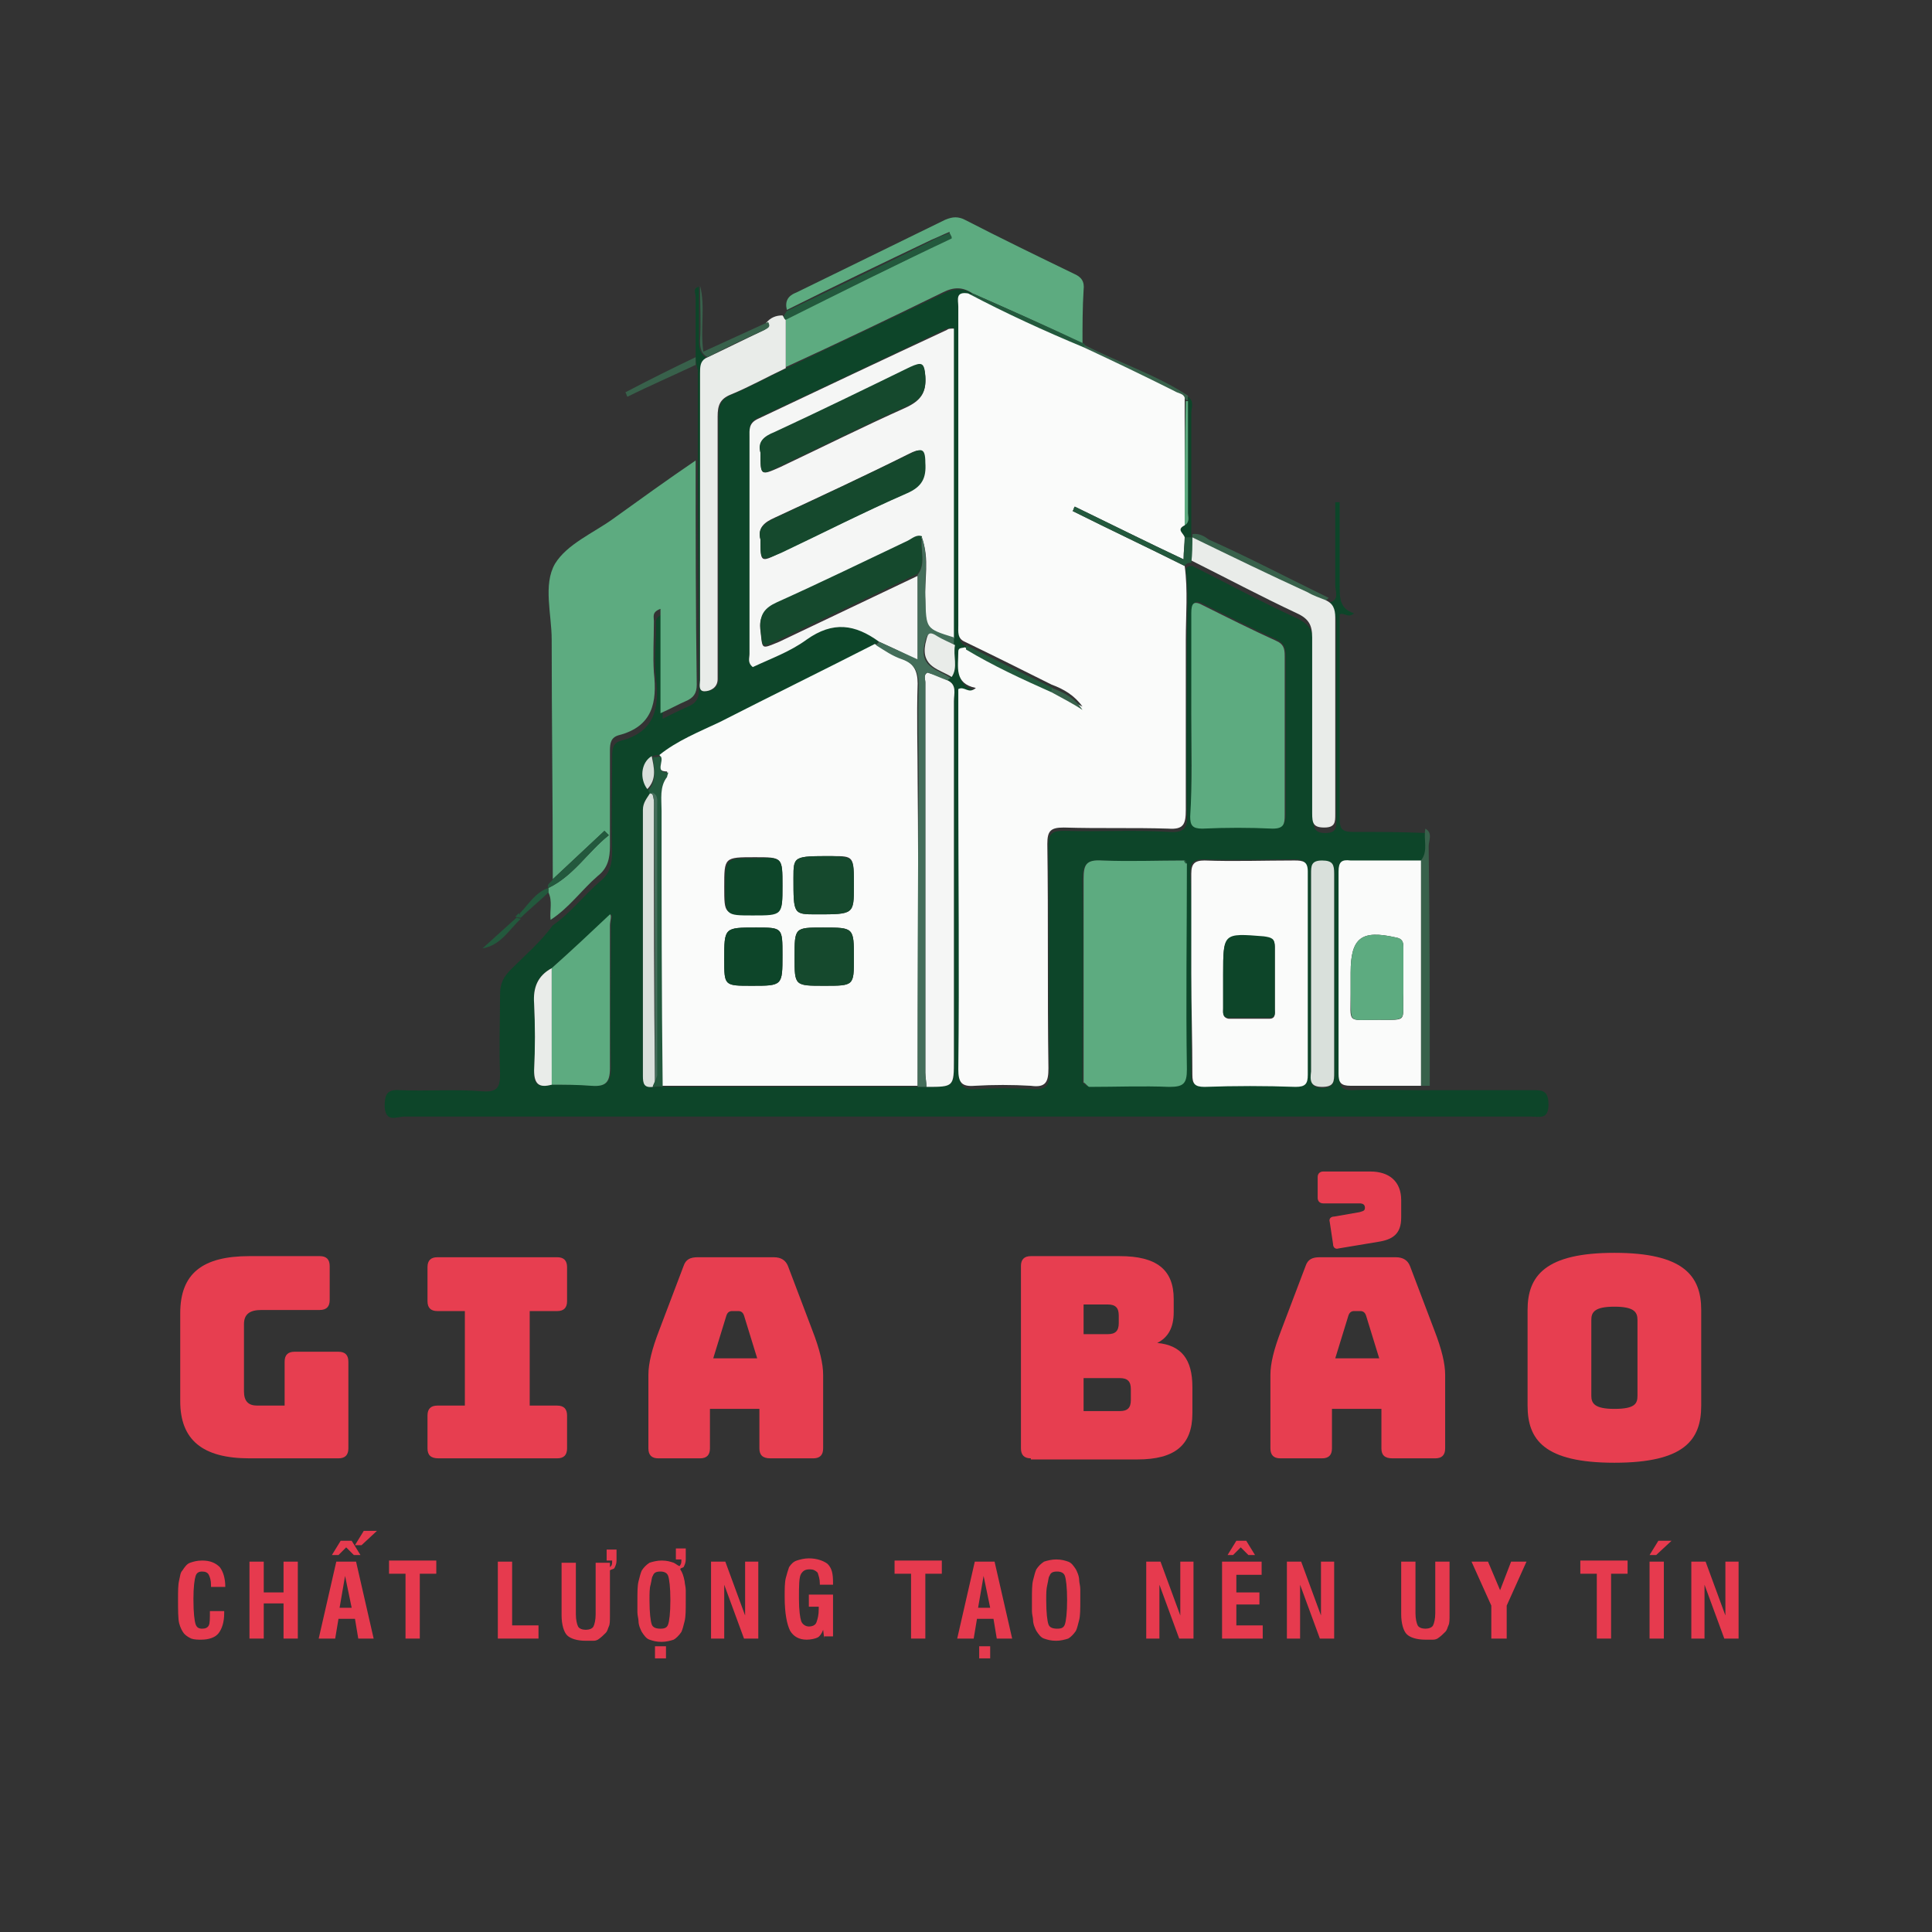 <?xml version="1.0" encoding="utf-8"?>
<!-- Generator: Adobe Illustrator 25.4.1, SVG Export Plug-In . SVG Version: 6.00 Build 0)  -->
<svg version="1.1" id="Layer_1" xmlns="http://www.w3.org/2000/svg" xmlns:xlink="http://www.w3.org/1999/xlink" x="0px" y="0px"
	 viewBox="0 0 175.8 175.8" style="enable-background:new 0 0 175.8 175.8;" xml:space="preserve">
<rect x="0" y="0" width="175.8" height="175.8" fill="#333333" stroke="none"/>
<style type="text/css">
	.st0{fill:#0D4529;}
	.st1{fill:#5DAB80;}
	.st2{fill:#E9ECE9;}
	.st3{fill:#38614B;}
	.st4{fill:#23593D;}
	.st5{fill:#FAFBFA;}
	.st6{fill:#F5F6F5;}
	.st7{fill:#D9E0DB;}
	.st8{fill:#446E5A;}
	.st9{fill:#15492D;}
	.st10{fill:#E73E50;}
	.st11{fill:#E63A4E;}
</style>
<g>
	<g>
		<path class="st0" d="M63.3,32.5c0-1.8,0-3.7,0-5.5c0-0.3-0.3-0.8,0.3-0.9c0,1.7,0,3.3,0,5c0,0.6,0.1,1.1,0.7,1.5
			c-0.6,0.3-0.5,0.9-0.5,1.4c0,9.3,0,18.6,0,27.9c0,0.4-0.3,1.1,0.4,1c0.5,0,1.2-0.3,1.2-1.1c0-0.4,0-0.8,0-1.1c0-7.6,0-15.2,0-22.8
			c0-1,0.2-1.6,1.2-2c1.7-0.7,3.3-1.6,5-2.4c4.8-2.3,9.5-4.5,14.3-6.8c1-0.5,1.8-0.5,2.7,0.1c-0.1,0.1-0.2,0.2-0.4,0.3
			c-1.2-0.2-0.9,0.6-0.9,1.2c0,9.7,0,19.3,0,29c0,0.6-0.1,1.2,0.6,1.5c0,0.1,0,0.2,0,0.4c-0.3,0-0.6-0.1-0.6,0.4
			c0,1.3-0.4,2.8,1.6,3.3c-0.6,0.5-1-0.3-1.6,0.1c0,2.7,0,5.5,0,8.3c0,8.8,0,17.5,0,26.3c0,1.2,0.3,1.6,1.5,1.5
			c1.7-0.1,3.4-0.1,5.1,0c1.4,0.1,1.6-0.4,1.6-1.6c-0.1-6.8,0-13.6-0.1-20.4c0-1.3,0.3-1.5,1.5-1.5c3.2,0.1,6.3-0.1,9.5,0.1
			c1.4,0.1,1.7-0.4,1.6-1.7c-0.1-5.2,0-10.3,0-15.5c0-2.2,0.2-4.5-0.1-6.7c0.1-0.3,0.4-0.3,0.6-0.3c3.2,1.6,6.3,3.3,9.6,4.8
			c1,0.5,1.4,1.1,1.4,2.2c-0.1,5.3,0,10.7,0,16c0,0.8,0.1,1.3,1.1,1.3c1,0,1-0.5,1-1.2c0-6,0-12,0-17.9c0-0.7-0.2-1.3-0.9-1.6
			c0.1-0.1,0.2-0.2,0.3-0.3c0.9-0.2,0.5-1,0.5-1.5c0-2.5,0-5,0-7.6c0.1,0,0.3,0,0.4,0c0,2.5,0,5.1,0,7.6c0,1.1,0,2.1,1.3,2.5
			c-0.5,0.5-0.9-0.1-1.3,0.1c0,6.2,0,12.4,0,18.6c0,0.9,0.2,1.2,1.2,1.2c2.2,0,4.4,0,6.7,0.1c-0.1,1,0.4,2-0.4,2.9
			c-2.1,0-4.2,0-6.4,0c-0.8,0-1.1,0.1-1.1,1c0,6.1,0,12.3,0,18.4c0,0.8,0.2,1.1,1.1,1.1c2.1-0.1,4.2,0,6.4,0c0.3,0,0.5,0,0.8,0
			c3,0,6.1,0,9.1,0c0.9,0,1.6-0.1,1.6,1.3c0,1.4-0.8,1.1-1.6,1.1c-5.9,0-11.9,0-17.8,0c-28.2,0-56.5,0-84.7,0
			c-0.7,0-1.7,0.6-1.8-0.9c0-1.1,0.2-1.6,1.4-1.5c2.5,0.1,5-0.1,7.5,0.1c1.4,0.1,1.6-0.4,1.6-1.6c-0.1-2.4,0-4.8,0-7.2
			c0-1,0.3-1.6,1-2.3c1.3-1.3,2.7-2.5,3.8-4c1.6-1.1,2.8-2.7,4.3-4c0.9-0.7,1.1-1.6,1.1-2.7c-0.1-2.9,0-5.8,0-8.7
			c0-0.7,0.1-1.2,0.8-1.4c3.1-0.8,3.5-3,3.2-5.7c-0.2-1.6,0-3.2,0-4.7c0-0.3-0.2-0.8,0.6-1.1c0,3.2,0,6.2,0,9.5
			c1-0.5,1.6-0.8,2.3-1.1c0.7-0.3,1-0.7,1-1.5c0-6.8-0.1-13.6-0.1-20.4c0-2.9,0-5.8,0-8.7C63.3,33,63.3,32.7,63.3,32.5z M59,71.9
			c0,0.1,0.1,0.2,0.2,0.2c-0.3,0.5-0.7,0.9-0.7,1.6c0,8.1,0,16.1,0,24.2c0,0.6,0.1,1.1,0.9,1c0.3,0,0.5,0,0.8,0c7.8,0,15.6,0,23.3,0
			c0.3,0,0.5,0,0.8,0c2.5,0,2.5,0,2.5-2.5c0-10.9,0-21.8,0-32.6c0-0.7,0.3-1.5-0.6-1.9c0.1-0.1,0.2-0.2,0.3-0.3
			c0.6-0.9,0.1-1.9,0.2-2.8c0-0.3,0-0.5,0-0.8c0-9.4,0-18.8,0-28.2c-0.3,0.1-0.5,0.1-0.6,0.1C80.5,32.6,74.8,35.3,69,38
			c-0.9,0.4-0.8,1-0.8,1.7c0,6.6,0,13.2,0,19.7c0,0.4-0.2,0.9,0.3,1.2c1.6-0.8,3.4-1.4,4.9-2.5c2.3-1.7,4.4-1.4,6.6,0.2
			c-0.1,0.1-0.2,0.2-0.3,0.3c-4.7,2.4-9.4,4.7-14.1,7.1c-1.9,0.9-3.8,1.7-5.5,3c-0.2,0-0.5,0-0.7,0.1C58.3,69.4,58.2,70.9,59,71.9z
			 M50.2,88.1c-1.3,0.7-1.7,1.7-1.6,3.2c0.1,2,0.1,4.1,0,6.1c-0.1,1.3,0.4,1.6,1.6,1.3c1.2,0,2.5,0,3.7,0.1c1.2,0.1,1.7-0.3,1.7-1.6
			c-0.1-4.3,0-8.7,0-13c0-0.4,0.2-0.9,0-1C53.7,84.9,52,86.5,50.2,88.1z M107.9,78.6c0.1-0.2,0-0.3-0.2-0.3c-2.5,0-5,0.1-7.5,0
			c-1.4-0.1-1.7,0.5-1.7,1.7c0.1,6.2,0,12.4,0,18.5c0.1,0.1,0.2,0.2,0.4,0.3c2.4,0,4.9-0.1,7.3,0c1.3,0,1.6-0.3,1.6-1.6
			C107.8,91,107.9,84.8,107.9,78.6z M108.4,88.6c0,3,0,6.1,0,9.1c0,0.8,0.2,1.1,1.1,1.1c2.8-0.1,5.5-0.1,8.3,0
			c0.9,0,1.1-0.3,1.1-1.1c0-6.2,0-12.3,0-18.5c0-0.9-0.4-1-1.2-1c-2.7,0-5.4,0.1-8.2,0c-0.9,0-1.2,0.3-1.2,1.2
			C108.5,82.5,108.4,85.5,108.4,88.6z M108.4,65.1c0,3,0,6.1,0,9.1c0,0.8,0.2,1.2,1.1,1.1c2.1-0.1,4.2-0.1,6.4,0
			c0.9,0,1.1-0.4,1.1-1.2c0-4.8,0-9.7,0-14.5c0-0.7-0.2-1.1-0.8-1.4c-2.2-1-4.4-2.1-6.6-3.2c-0.9-0.5-1.1-0.2-1.1,0.7
			C108.5,58.9,108.4,62,108.4,65.1z M119.3,88.6c0,3,0,6,0,9c0,0.7-0.1,1.4,1,1.4c1.1,0,1.1-0.6,1.1-1.3c0-6,0-12.1,0-18.1
			c0-0.9-0.1-1.3-1.1-1.2c-1,0-1,0.5-1,1.2C119.3,82.5,119.3,85.5,119.3,88.6z"/>
		<path class="st1" d="M63.3,41.9c0,6.8,0,13.6,0.1,20.4c0,0.8-0.3,1.2-1,1.5c-0.7,0.3-1.4,0.7-2.3,1.1c0-3.3,0-6.3,0-9.5
			c-0.8,0.3-0.6,0.7-0.6,1.1c0,1.6-0.1,3.2,0,4.7c0.3,2.7-0.1,4.9-3.2,5.7c-0.7,0.2-0.8,0.7-0.8,1.4c0,2.9,0,5.8,0,8.7
			c0,1.1-0.2,2-1.1,2.7c-1.5,1.3-2.6,2.9-4.3,4c-0.1-0.8,0.2-1.7-0.2-2.5c0-0.1,0-0.3,0-0.4c0,0,0,0,0,0c2.3-1.1,3.6-3.3,5.5-4.8
			c-0.1-0.1-0.3-0.3-0.4-0.4c-1.6,1.5-3.1,2.9-4.7,4.4c0-7.3-0.1-14.6-0.1-21.8c0-2.3-0.8-5,0.3-6.9c1.1-1.8,3.5-2.8,5.3-4.1
			C58.3,45.4,60.8,43.6,63.3,41.9z"/>
		<path class="st1" d="M88.5,26.7c-0.9-0.6-1.7-0.6-2.7-0.1c-4.7,2.3-9.5,4.6-14.3,6.8c0-1.5,0-2.9,0-4.4c5-2.5,10.1-4.9,15.1-7.4
			c-0.1-0.2-0.2-0.3-0.2-0.5c-0.5,0.2-1.1,0.5-1.6,0.7c-4.4,2.1-8.8,4.2-13.2,6.4c-0.2-0.8,0.1-1.3,0.9-1.6C77,24.4,81.5,22.2,86,20
			c0.7-0.3,1.2-0.3,1.8,0c3.3,1.7,6.6,3.3,9.9,4.9c0.7,0.3,1,0.7,0.9,1.5c-0.1,1.6-0.1,3.3-0.1,4.9C95.3,29.7,91.9,28.2,88.5,26.7z"
			/>
		<path class="st2" d="M71.5,29.1c0,1.5,0,2.9,0,4.4c-1.7,0.8-3.3,1.7-5,2.4c-1,0.4-1.2,1-1.2,2c0,7.6,0,15.2,0,22.8
			c0,0.4,0,0.8,0,1.1c0,0.8-0.7,1.1-1.2,1.1c-0.6,0-0.4-0.7-0.4-1c0-9.3,0-18.6,0-27.9c0-0.6,0-1.1,0.5-1.4c1.7-0.8,3.5-1.7,5.2-2.5
			c0.4-0.2,0.5-0.3,0.3-0.7c0.4-0.5,0.9-0.7,1.5-0.7C71.3,28.8,71.3,28.9,71.5,29.1z"/>
		<path class="st3" d="M129.3,78.3c0.7-0.9,0.2-1.9,0.4-2.9c0.7,0.4,0.3,1.1,0.3,1.6c0.1,7.3,0.1,14.6,0.1,21.8c-0.3,0-0.5,0-0.8,0
			C129.3,92,129.3,85.1,129.3,78.3z"/>
		<path class="st4" d="M71.5,29.1c-0.2-0.1-0.2-0.3-0.1-0.5c0.1-0.1,0.1-0.2,0.2-0.3c4.4-2.1,8.8-4.2,13.2-6.4
			c0.5-0.3,1.1-0.5,1.6-0.7c0.1,0.2,0.2,0.3,0.2,0.5C81.5,24.1,76.5,26.6,71.5,29.1z"/>
		<path class="st3" d="M120.9,54.4c-0.1,0.1-0.2,0.2-0.3,0.3c-0.5-0.2-1.1-0.5-1.6-0.7c-3.5-1.7-7-3.4-10.5-5c0-0.1,0-0.3,0-0.4
			c0.6-0.1,1.1,0.2,1.5,0.5C113.6,50.7,117.2,52.6,120.9,54.4z"/>
		<path class="st4" d="M88.5,26.7c3.4,1.5,6.8,3,10.2,4.6c0,0.1,0,0.1,0,0.2c0,0.2,0,0.3-0.1,0.5c-3.6-1.5-7.1-3.1-10.5-4.9
			C88.2,26.9,88.3,26.8,88.5,26.7z"/>
		<path class="st3" d="M98.6,31.9c0-0.2,0-0.3,0.1-0.5c3.1,1.6,6.5,2.7,9.4,4.6c0,0.1,0,0.3,0,0.4c-0.1,0-0.2,0-0.2,0
			c-0.2-0.4-0.6-0.4-0.9-0.6C104.2,34.5,101.4,33.2,98.6,31.9z"/>
		<path class="st3" d="M69.9,29.3c0.2,0.4,0.1,0.5-0.3,0.7c-1.8,0.8-3.5,1.6-5.2,2.5c-0.6-0.3-0.7-0.8-0.7-1.5c0.1-1.6,0-3.3,0-5
			c0.5,1.9,0,3.9,0.3,6C66,31.1,67.9,30.2,69.9,29.3z"/>
		<path class="st3" d="M63.3,32.5c0,0.2,0,0.5,0,0.7c-2.1,1-4.2,1.9-6.2,2.9c-0.1-0.1-0.1-0.3-0.2-0.4C59,34.6,61.2,33.5,63.3,32.5z
			"/>
		<path class="st4" d="M50.3,80c1.6-1.5,3.1-2.9,4.7-4.4c0.1,0.1,0.3,0.3,0.4,0.4c-1.9,1.5-3.2,3.7-5.5,4.8
			C49.7,80.4,50.2,80.3,50.3,80z"/>
		<path class="st0" d="M108.1,36.5c0-0.1,0-0.3,0-0.4c0.6,0.4,0.3,1,0.3,1.5c0,3.6,0,7.3,0,10.9c0,0.1,0,0.3,0,0.4l0,0
			c-0.2,0-0.4,0-0.6,0c-0.1-0.3-0.8-0.7,0-1.1c0.5-0.3,0.3-0.8,0.3-1.1C108.1,43.2,108.1,39.9,108.1,36.5z"/>
		<path class="st4" d="M47.4,83.6c-1.1,1-1.8,2.4-3.5,2.7c1-0.9,2.1-1.9,3.1-2.8C47.1,83.5,47.2,83.6,47.4,83.6z"/>
		<path class="st4" d="M49.9,80.8c0,0.1,0,0.3,0,0.4c-0.8,0.8-1.7,1.5-2.5,2.3c0-0.1-0.1-0.2-0.1-0.4C48.1,82.3,48.7,81.2,49.9,80.8
			z"/>
		<path class="st4" d="M47.4,83.5C47.4,83.5,47.4,83.6,47.4,83.5c-0.2,0-0.3,0-0.5-0.1c0.1-0.1,0.2-0.2,0.3-0.3
			C47.4,83.3,47.4,83.4,47.4,83.5z"/>
		<path class="st5" d="M107.8,47.8c-0.8,0.4-0.1,0.7,0,1.1c0,0.6-0.1,1.2-0.1,2c-3.4-1.6-6.6-3.2-9.9-4.8c-0.1,0.1-0.1,0.3-0.2,0.4
			c3.4,1.7,6.8,3.3,10.2,5c0.3,2.2,0.1,4.5,0.1,6.7c0,5.2,0,10.3,0,15.5c0,1.3-0.2,1.8-1.6,1.7c-3.1-0.1-6.3,0-9.5-0.1
			c-1.2,0-1.5,0.3-1.5,1.5c0.1,6.8,0,13.6,0.1,20.4c0,1.2-0.2,1.8-1.6,1.6c-1.7-0.1-3.4-0.1-5.1,0c-1.2,0.1-1.5-0.3-1.5-1.5
			c0.1-8.8,0-17.5,0-26.3c0-2.8,0-5.5,0-8.3c0.6-0.3,0.9,0.5,1.6-0.1c-2-0.4-1.6-1.9-1.6-3.3c0-0.4,0.3-0.3,0.6-0.4
			c2.5,1.5,5.2,2.7,7.8,3.9c1,0.5,1.9,1,2.9,1.5c-0.7-1-1.7-1.6-2.8-2c-2.6-1.3-5.2-2.6-7.9-3.9c-0.7-0.3-0.6-0.9-0.6-1.5
			c0-9.7,0-19.3,0-29c0-0.6-0.3-1.4,0.9-1.2c3.4,1.8,6.9,3.4,10.5,4.9c2.8,1.3,5.5,2.6,8.3,4c0.3,0.2,0.8,0.2,0.9,0.6
			C107.8,40.2,107.8,44,107.8,47.8z"/>
		<path class="st5" d="M83.5,98.8c-7.8,0-15.6,0-23.3,0c0-8.4-0.1-16.7-0.1-25.1c0-1.1-0.2-2.1,0.5-3.1c0.1-0.1,0.1-0.3,0.1-0.4
			c-1.3,0-0.3-1.1-0.7-1.5c1.6-1.3,3.6-2.1,5.5-3c4.7-2.4,9.4-4.7,14.1-7.1c0.8,0.4,1.6,1,2.4,1.3c1.1,0.4,1.5,1.1,1.5,2.3
			c-0.1,3,0,6,0,9C83.6,80.4,83.5,89.6,83.5,98.8z M77.7,80.6c0-2.7,0-2.7-2-2.7c-3.5,0-3.5,0-3.5,2c0,3.3,0,3.3,2.1,3.3
			C77.7,83.2,77.7,83.2,77.7,80.6z M75,89.7c2.7,0,2.7,0,2.7-2.5c0-2.8,0-2.8-2.8-2.8c-2.6,0-2.6,0-2.6,2.7
			C72.3,89.7,72.3,89.7,75,89.7z M71.2,80.6c0-2.6,0-2.6-2.5-2.6c-2.8,0-2.8,0-2.8,2.7c0,2.5,0,2.5,2.5,2.5
			C71.2,83.2,71.2,83.2,71.2,80.6z M71.2,86.9c0-2.5,0-2.5-2.4-2.5c-2.9,0-2.9,0-2.9,2.9c0,2.4,0,2.4,2.5,2.4
			C71.2,89.7,71.2,89.7,71.2,86.9z"/>
		<path class="st6" d="M80,58.4c-2.2-1.6-4.2-1.9-6.6-0.2c-1.5,1.1-3.2,1.7-4.9,2.5c-0.5-0.4-0.3-0.8-0.3-1.2c0-6.6,0-13.2,0-19.7
			c0-0.7-0.1-1.3,0.8-1.7c5.7-2.7,11.4-5.4,17.2-8.1c0.1-0.1,0.3-0.1,0.6-0.1c0,9.4,0,18.8,0,28.2c-2.6-0.9-2.6-0.9-2.6-3.5
			c-0.1-1.9,0.4-3.7-0.3-5.6c-0.5-0.2-0.9,0.2-1.3,0.4c-4,1.9-7.9,3.8-11.9,5.6c-1.1,0.5-1.7,1.1-1.5,2.4c0.2,1.7,0,1.7,1.7,1
			c4.2-2,8.4-4,12.6-6c0,2.5,0,5.1,0,7.7C82.2,59.4,81.1,58.9,80,58.4z M69.2,41.2c0,2.1,0,2.1,1.8,1.3c3.8-1.8,7.6-3.7,11.4-5.4
			c1.3-0.6,1.9-1.3,1.8-2.8c-0.1-1.2-0.3-1.4-1.4-0.8c-4.1,2-8.2,4-12.3,5.9C69.5,39.7,69,40.2,69.2,41.2z M69.2,49.1
			c0,2.1,0,2.1,1.8,1.2c3.8-1.8,7.6-3.7,11.4-5.4c1.4-0.6,1.8-1.4,1.7-2.8c-0.1-1.3-0.4-1.3-1.4-0.8c-4,2-8.1,3.9-12.2,5.8
			C69.6,47.5,68.9,48,69.2,49.1z"/>
		<path class="st1" d="M98.6,98.5c0-6.2,0-12.4,0-18.5c0-1.3,0.2-1.8,1.7-1.7c2.5,0.1,5,0,7.5,0c0.1,0.1,0.1,0.2,0.2,0.3
			c0,6.2-0.1,12.5,0,18.7c0,1.3-0.3,1.6-1.6,1.6c-2.4-0.1-4.9,0-7.3,0C98.9,98.8,98.8,98.6,98.6,98.5z"/>
		<path class="st5" d="M108.4,88.6c0-3,0-6.1,0-9.1c0-0.9,0.3-1.2,1.2-1.2c2.7,0.1,5.4,0,8.2,0c0.8,0,1.2,0.1,1.2,1
			c0,6.2,0,12.3,0,18.5c0,0.8-0.2,1.1-1.1,1.1c-2.8-0.1-5.5-0.1-8.3,0c-0.9,0-1.1-0.3-1.1-1.1C108.5,94.7,108.4,91.6,108.4,88.6z
			 M111.3,88.9c0,1,0,2,0,2.9c0,0.3-0.1,0.8,0.5,0.9c1.2,0,2.5,0,3.7,0c0.6,0,0.5-0.5,0.5-0.8c0-1.9,0-3.8,0-5.7
			c0-0.7-0.3-0.9-1-0.9c-3.7-0.3-3.7-0.3-3.7,3.4C111.3,88.7,111.3,88.8,111.3,88.9z"/>
		<path class="st1" d="M108.4,65.1c0-3.1,0-6.2,0-9.3c0-0.9,0.2-1.2,1.1-0.7c2.2,1.1,4.4,2.2,6.6,3.2c0.7,0.3,0.8,0.7,0.8,1.4
			c0,4.8,0,9.7,0,14.5c0,0.8-0.1,1.2-1.1,1.2c-2.1-0.1-4.2-0.1-6.4,0c-0.9,0-1.1-0.3-1.1-1.1C108.5,71.2,108.4,68.1,108.4,65.1z"/>
		<path class="st5" d="M129.3,78.3c0,6.8,0,13.7,0,20.5c-2.1,0-4.2,0-6.4,0c-0.9,0-1.1-0.3-1.1-1.1c0-6.1,0-12.3,0-18.4
			c0-0.9,0.3-1.1,1.1-1C125,78.3,127.2,78.3,129.3,78.3z M127.7,89.1c0-1,0-2,0-2.9c0-0.5-0.1-0.8-0.7-0.9c-3.1-0.7-4.1,0-4.1,3.2
			c0,0.6,0,1.2,0,1.8c0,2.9-0.4,2.5,2.5,2.5c2.8,0,2.2,0.2,2.3-2.4C127.7,90,127.7,89.5,127.7,89.1z"/>
		<path class="st6" d="M86.2,61.9c0.9,0.4,0.6,1.2,0.6,1.9c0,10.9,0,21.8,0,32.6c0,2.5,0,2.5-2.5,2.5c0-0.4-0.1-0.9-0.1-1.3
			c0-11.8,0-23.7,0-35.5c0-0.3-0.2-0.7,0.2-0.9C85.1,61.4,85.6,61.6,86.2,61.9z"/>
		<path class="st2" d="M108.5,48.9c3.5,1.7,7,3.4,10.5,5c0.5,0.3,1.1,0.5,1.6,0.7c0.7,0.3,0.9,0.8,0.9,1.6c0,6,0,12,0,17.9
			c0,0.7,0,1.2-1,1.2c-1,0-1.1-0.4-1.1-1.3c0-5.3,0-10.7,0-16c0-1.1-0.3-1.7-1.4-2.2c-3.2-1.5-6.4-3.2-9.6-4.8
			C108.4,50.4,108.4,49.6,108.5,48.9L108.5,48.9z"/>
		<path class="st1" d="M50.2,88.1c1.8-1.6,3.5-3.2,5.3-4.9c0.2,0.1,0,0.6,0,1c0,4.3,0,8.7,0,13c0,1.3-0.4,1.7-1.7,1.6
			c-1.2-0.1-2.5-0.1-3.7-0.1C50.2,95.2,50.2,91.7,50.2,88.1z"/>
		<path class="st7" d="M119.3,88.6c0-3,0-6.1,0-9.1c0-0.7,0-1.2,1-1.2c1,0,1.1,0.4,1.1,1.2c0,6,0,12.1,0,18.1c0,0.8,0,1.3-1.1,1.3
			c-1.1,0-1.1-0.6-1-1.4C119.3,94.6,119.3,91.6,119.3,88.6z"/>
		<path class="st8" d="M86.2,61.9c-0.6-0.2-1.2-0.5-1.8-0.7c-0.4,0.2-0.2,0.6-0.2,0.9c0,11.8,0,23.7,0,35.5c0,0.4,0.1,0.9,0.1,1.3
			c-0.3,0-0.5,0-0.8,0c0-9.2,0-18.4,0.1-27.6c0-3-0.1-6,0-9c0-1.2-0.4-1.9-1.5-2.3c-0.9-0.3-1.6-0.8-2.4-1.3
			c0.1-0.1,0.2-0.2,0.3-0.3c1.1,0.5,2.2,1,3.5,1.6c0-2.6,0-5.2,0-7.7c0.8-1,0.2-2.3,0.4-3.4c0.6,1.8,0.2,3.7,0.3,5.6
			c0.1,2.7,0,2.7,2.6,3.5c0,0.3,0,0.5,0,0.8c-0.5-0.3-1.1-0.5-1.6-0.8c-0.9-0.6-0.9-0.1-1.1,0.7c-0.4,2.1,1.3,2.2,2.4,3
			C86.5,61.7,86.3,61.8,86.2,61.9z"/>
		<path class="st7" d="M59.4,98.9c-0.8,0.1-0.9-0.3-0.9-1c0-8.1,0-16.1,0-24.2c0-0.7,0.4-1.1,0.7-1.6c0,0,0.1,0,0.1,0
			c0.3,0.6,0.2,1.3,0.2,1.9c0,8.2,0,16.3,0.1,24.5C59.5,98.6,59.4,98.8,59.4,98.9z"/>
		<path class="st2" d="M50.2,88.1c0,3.5,0,7.1,0,10.6c-1.1,0.3-1.6,0-1.6-1.3c0.1-2,0.1-4.1,0-6.1C48.5,89.9,48.9,88.8,50.2,88.1z"
			/>
		<path class="st4" d="M59.4,98.9c0-0.1,0.1-0.2,0.1-0.3c0.1-0.2,0.2-0.5,0.2-0.7c0-8.2,0-16.4,0-24.6c0-0.4,0.1-0.9-0.5-1.1
			c0,0-0.1,0-0.1,0C59.1,72.1,59,72,59,71.9c0.8-0.9,0.5-2,0.4-3c0.2,0,0.5,0,0.7-0.1c0.4,0.4-0.6,1.5,0.7,1.5
			c0,0.1-0.1,0.3-0.1,0.4c-0.7,0.9-0.5,2-0.5,3.1c0,8.4,0,16.7,0.1,25.1C59.9,98.8,59.7,98.9,59.4,98.9z"/>
		<path class="st2" d="M86.6,61.6c-1.1-0.7-2.8-0.9-2.4-3c0.2-0.8,0.2-1.3,1.1-0.7c0.5,0.3,1,0.5,1.6,0.8
			C86.7,59.7,87.2,60.7,86.6,61.6z"/>
		<path class="st4" d="M108.5,48.9c0,0.8,0,1.5-0.1,2.3c-0.3,0-0.5,0.1-0.6,0.3c-3.4-1.7-6.8-3.3-10.2-5c0.1-0.1,0.1-0.3,0.2-0.4
			c3.3,1.6,6.5,3.2,9.9,4.8c0-0.7,0.1-1.4,0.1-2C108,48.9,108.3,48.9,108.5,48.9z"/>
		<path class="st4" d="M95.7,63c-2.7-1.2-5.3-2.4-7.8-3.9c0-0.1,0-0.2,0-0.4c2.6,1.3,5.2,2.6,7.9,3.9C95.7,62.7,95.7,62.8,95.7,63z"
			/>
		<path class="st7" d="M59.3,68.8c0.2,1,0.5,2.1-0.4,3C58.2,70.9,58.3,69.4,59.3,68.8z"/>
		<path class="st4" d="M98.6,98.5c0.1,0.1,0.2,0.2,0.4,0.3C98.9,98.8,98.8,98.6,98.6,98.5z"/>
		<path class="st4" d="M107.9,78.6c-0.1-0.1-0.1-0.2-0.2-0.3C107.9,78.3,108,78.4,107.9,78.6z"/>
		<path class="st1" d="M107.8,47.8c0-3.8,0-7.6,0.1-11.3c0.1,0,0.2,0,0.2,0c0,3.4,0,6.8,0,10.2C108.1,47,108.3,47.5,107.8,47.8z"/>
		<path class="st3" d="M95.7,63c0-0.1,0-0.3,0-0.4c1.1,0.4,2.1,0.9,2.8,2C97.6,64,96.6,63.5,95.7,63z"/>
		<path class="st9" d="M77.7,80.6c0,2.6,0,2.6-3.4,2.6c-2.1,0-2.1,0-2.1-3.3c0-2,0-2,3.5-2C77.7,78,77.7,78,77.7,80.6z"/>
		<path class="st9" d="M75,89.7c-2.7,0-2.7,0-2.7-2.6c0-2.7,0-2.7,2.6-2.7c2.8,0,2.8,0,2.8,2.8C77.7,89.7,77.7,89.7,75,89.7z"/>
		<path class="st0" d="M71.2,80.6c0,2.7,0,2.7-2.7,2.7c-2.5,0-2.5,0-2.5-2.5c0-2.7,0-2.7,2.8-2.7C71.2,78,71.2,78,71.2,80.6z"/>
		<path class="st0" d="M71.2,86.9c0,2.8,0,2.8-2.8,2.8c-2.5,0-2.5,0-2.5-2.4c0-2.9,0-2.9,2.9-2.9C71.2,84.4,71.2,84.4,71.2,86.9z"/>
		<path class="st9" d="M69.2,41.2c-0.3-1,0.3-1.5,1.3-1.9c4.1-1.9,8.2-3.9,12.3-5.9c1.1-0.5,1.3-0.4,1.4,0.8
			c0.1,1.5-0.4,2.2-1.8,2.8c-3.8,1.7-7.6,3.6-11.4,5.4C69.2,43.3,69.2,43.3,69.2,41.2z"/>
		<path class="st9" d="M69.2,49.1c-0.3-1.1,0.4-1.5,1.4-2c4.1-1.9,8.1-3.8,12.2-5.8c1-0.5,1.4-0.6,1.4,0.8c0.1,1.4-0.3,2.2-1.7,2.8
			c-3.9,1.7-7.6,3.6-11.4,5.4C69.2,51.1,69.2,51.1,69.2,49.1z"/>
		<path class="st9" d="M83.9,48.8c-0.3,1.1,0.4,2.3-0.4,3.4c-4.2,2-8.4,4-12.6,6c-1.7,0.8-1.5,0.8-1.7-1c-0.1-1.3,0.4-1.9,1.5-2.4
			c4-1.8,7.9-3.7,11.9-5.6C83,49,83.4,48.6,83.9,48.8z"/>
		<path class="st0" d="M111.3,88.9c0-0.1,0-0.2,0-0.3c0-3.7,0-3.7,3.7-3.4c0.7,0.1,1,0.2,1,0.9c0,1.9,0,3.8,0,5.7
			c0,0.4,0.1,0.8-0.5,0.8c-1.2,0-2.5,0-3.7,0c-0.6,0-0.5-0.5-0.5-0.9C111.3,90.9,111.3,89.9,111.3,88.9z"/>
		<path class="st1" d="M127.7,89.1c0,0.4,0,0.9,0,1.3c-0.1,2.5,0.5,2.4-2.3,2.4c-2.9,0-2.4,0.4-2.5-2.5c0-0.6,0-1.2,0-1.8
			c0-3.2,1-3.9,4.1-3.2c0.6,0.1,0.7,0.4,0.7,0.9C127.7,87.2,127.7,88.1,127.7,89.1z"/>
		<path class="st8" d="M59.3,72.1c0.6,0.2,0.5,0.7,0.5,1.1c0,8.2,0,16.4,0,24.6c0,0.2-0.2,0.5-0.2,0.7c0-8.2,0-16.3-0.1-24.5
			C59.5,73.4,59.6,72.7,59.3,72.1z"/>
	</g>
	<g>
		<path class="st10" d="M22.7,132.7c-4.3,0-6.3-1.7-6.3-5.2v-8c0-3.6,2-5.2,6.3-5.2h6.4c0.6,0,0.9,0.3,0.9,0.9v3.1
			c0,0.6-0.3,0.9-0.9,0.9h-5.3c-1.1,0-1.6,0.4-1.6,1.3v6.1c0,0.9,0.4,1.3,1.2,1.3h2.5v-4c0-0.6,0.3-0.9,0.9-0.9h4
			c0.6,0,0.9,0.3,0.9,0.9v7.9c0,0.6-0.3,0.9-0.9,0.9H22.7z"/>
		<path class="st10" d="M38.9,131.8v-3c0-0.6,0.3-0.9,0.9-0.9h2.5v-8.6h-2.5c-0.6,0-0.9-0.3-0.9-0.9v-3.1c0-0.6,0.3-0.9,0.9-0.9
			h10.9c0.6,0,0.9,0.3,0.9,0.9v3.1c0,0.6-0.3,0.9-0.9,0.9h-2.5v8.6h2.5c0.6,0,0.9,0.3,0.9,0.9v3c0,0.6-0.3,0.9-0.9,0.9H39.9
			C39.2,132.7,38.9,132.4,38.9,131.8z"/>
		<path class="st10" d="M63.7,132.7h-3.8c-0.6,0-0.9-0.3-0.9-0.9v-6.7c0-1,0.3-2.3,1-4.1l2.2-5.8c0.2-0.6,0.6-0.8,1.3-0.8h6.9
			c0.7,0,1.1,0.3,1.3,0.8l2.2,5.8c0.7,1.8,1,3.1,1,4.1v6.7c0,0.6-0.3,0.9-0.9,0.9h-3.9c-0.7,0-1-0.3-1-0.9v-3.6h-4.5v3.6
			C64.6,132.4,64.3,132.7,63.7,132.7z M64.9,123.6h4l-1.2-3.9c-0.1-0.3-0.3-0.4-0.5-0.4h-0.6c-0.2,0-0.4,0.1-0.5,0.4L64.9,123.6z"/>
		<path class="st10" d="M93.8,132.7c-0.6,0-0.9-0.3-0.9-0.9v-16.6c0-0.6,0.3-0.9,0.9-0.9h8.1c3.3,0,4.9,1.2,4.9,3.9v1.2
			c0,1.4-0.5,2.3-1.5,2.8c2.2,0.2,3.2,1.5,3.2,4v2.4c0,2.9-1.6,4.2-5,4.2H93.8z M98.6,121.4h2.2c0.7,0,1-0.3,1-1v-0.7
			c0-0.7-0.3-1-1-1h-2.2V121.4z M98.6,128.4h3.3c0.7,0,1-0.3,1-1v-1c0-0.7-0.3-1-1-1h-3.3V128.4z"/>
		<path class="st10" d="M120.3,132.7h-3.8c-0.6,0-0.9-0.3-0.9-0.9v-6.7c0-1,0.3-2.3,1-4.1l2.2-5.8c0.2-0.6,0.6-0.8,1.3-0.8h6.9
			c0.7,0,1.1,0.3,1.3,0.8l2.2,5.8c0.7,1.8,1,3.1,1,4.1v6.7c0,0.6-0.3,0.9-0.9,0.9h-3.9c-0.7,0-1-0.3-1-0.9v-3.6h-4.5v3.6
			C121.2,132.4,120.9,132.7,120.3,132.7z M121.8,113.6c-0.3,0.1-0.5-0.1-0.5-0.4l-0.3-2c-0.1-0.3,0.1-0.5,0.4-0.5l2.3-0.4
			c0.3-0.1,0.5-0.1,0.5-0.4c0-0.3-0.2-0.4-0.5-0.4h-3.3c-0.3,0-0.5-0.2-0.5-0.5v-1.9c0-0.3,0.2-0.5,0.5-0.5h4.3
			c1.7,0,2.8,0.9,2.8,2.6v1.6c0,1.5-0.8,2-2.1,2.2L121.8,113.6z M121.5,123.6h4l-1.2-3.9c-0.1-0.3-0.3-0.4-0.5-0.4h-0.6
			c-0.2,0-0.4,0.1-0.5,0.4L121.5,123.6z"/>
		<path class="st10" d="M146.9,133.1c-6.4,0-7.9-2.1-7.9-5.2v-8.7c0-3.1,1.6-5.2,7.9-5.2s7.9,2.1,7.9,5.2v8.7
			C154.8,131,153.3,133.1,146.9,133.1z M146.9,128.2c1.9,0,2.1-0.5,2.1-1.2v-6.9c0-0.7-0.3-1.2-2.1-1.2c-1.8,0-2.1,0.5-2.1,1.2v6.9
			C144.8,127.7,145.1,128.2,146.9,128.2z"/>
	</g>
	<g>
		<path class="st11" d="M19.1,146.6h1.3l0,0.1l0,0.1c0,0.8-0.2,1.4-0.5,1.8c-0.3,0.4-0.9,0.6-1.6,0.6c-0.3,0-0.6,0-0.9-0.1
			c-0.2-0.1-0.4-0.2-0.6-0.4c-0.2-0.2-0.4-0.6-0.5-1c-0.1-0.4-0.1-1.2-0.1-2.2c0-0.7,0-1.3,0.1-1.7c0.1-0.4,0.1-0.7,0.3-0.9
			c0.2-0.3,0.4-0.6,0.7-0.7c0.3-0.1,0.6-0.2,1.1-0.2c0.7,0,1.2,0.2,1.6,0.6c0.3,0.4,0.5,1,0.5,1.8h-1.3v-0.2c0-0.4-0.1-0.7-0.2-0.9
			s-0.3-0.3-0.6-0.3c-0.3,0-0.5,0.1-0.6,0.4c-0.1,0.3-0.2,1-0.2,2.1c0,1.3,0.1,2,0.2,2.3c0.1,0.3,0.3,0.4,0.6,0.4
			c0.3,0,0.5-0.1,0.6-0.3S19.1,147.3,19.1,146.6L19.1,146.6z"/>
		<path class="st11" d="M22.7,149.1v-7H24v2.8h1.8v-2.8h1.3v7h-1.3v-3.2H24v3.2H22.7z"/>
		<path class="st11" d="M29,149.1l1.6-7h1.8l1.6,7h-1.4l-0.3-1.8h-1.5l-0.3,1.8H29z M30.2,141.5l0.8-1.3H32l0.8,1.3h-0.6l-0.7-0.7
			l-0.7,0.7H30.2z M30.9,146.3H32l-0.6-2.9L30.9,146.3z M33.1,139.3h1.2l-1.4,1.3h-0.6L33.1,139.3z"/>
		<path class="st11" d="M36.9,149.1v-5.9h-1.5v-1.2h4.3v1.2h-1.5v5.9H36.9z"/>
		<path class="st11" d="M45.3,149.1v-7h1.3v5.8h2.4v1.2H45.3z"/>
		<path class="st11" d="M55.5,142.9v4.1c0,0.5,0,0.8-0.1,1c-0.1,0.2-0.1,0.4-0.3,0.6c-0.2,0.2-0.4,0.4-0.7,0.6
			c-0.2,0.1-0.3,0.1-0.5,0.1s-0.4,0-0.6,0c-0.8,0-1.4-0.2-1.7-0.5c-0.3-0.3-0.5-1-0.5-1.8v-4.8h1.3v4.7c0,0.5,0.1,0.9,0.2,1.1
			c0.1,0.2,0.4,0.3,0.7,0.3c0.3,0,0.6-0.1,0.7-0.3s0.2-0.6,0.2-1.1v-4.7h1.3v0.4c0,0,0,0,0.1-0.1c0.1-0.1,0.1-0.3,0.1-0.4v-0.1h-0.5
			v-1h0.9v1c0,0.3-0.1,0.5-0.2,0.7C55.8,142.8,55.6,142.8,55.5,142.9z"/>
		<path class="st11" d="M61.9,142.8C61.9,142.8,61.9,142.8,61.9,142.8c0.2,0.3,0.3,0.6,0.4,1.1c0,0.2,0.1,0.5,0.1,0.8
			c0,0.3,0,0.6,0,1c0,0.8,0,1.4-0.1,1.8s-0.2,0.8-0.3,1c-0.2,0.3-0.5,0.6-0.7,0.7c-0.3,0.1-0.7,0.2-1.1,0.2c-0.5,0-0.8-0.1-1.1-0.2
			c-0.3-0.1-0.5-0.4-0.7-0.7c-0.1-0.2-0.3-0.6-0.3-1c0-0.2-0.1-0.5-0.1-0.8c0-0.3,0-0.6,0-1c0-0.8,0-1.4,0.1-1.8
			c0.1-0.4,0.2-0.8,0.3-1c0.2-0.3,0.4-0.5,0.7-0.7c0.3-0.1,0.7-0.2,1.1-0.2c0.5,0,0.8,0.1,1.1,0.2c0.2,0.1,0.3,0.2,0.5,0.3
			c0,0,0.1,0,0.1-0.1c0.1-0.1,0.1-0.3,0.1-0.4v-0.1h-0.5v-1h0.9v1c0,0.3-0.1,0.5-0.2,0.7C62,142.7,61.9,142.7,61.9,142.8z
			 M59.1,145.6c0,1.2,0.1,1.9,0.2,2.2c0.1,0.3,0.4,0.4,0.8,0.4c0.4,0,0.6-0.1,0.7-0.4s0.2-1,0.2-2.2c0-1.2-0.1-1.9-0.2-2.2
			c-0.1-0.3-0.4-0.4-0.7-0.4c-0.4,0-0.6,0.1-0.7,0.4c-0.1,0.1-0.1,0.4-0.2,0.8C59.1,144.5,59.1,145,59.1,145.6z M59.6,150.9v-1.1h1
			v1.1H59.6z"/>
		<path class="st11" d="M64.7,149.1v-7H66l1.8,4.9l0-4.9h1.2v7h-1.3l-1.8-4.9l0,4.9H64.7z"/>
		<path class="st11" d="M75,149.1l-0.1-0.8c-0.1,0.3-0.3,0.6-0.5,0.7s-0.6,0.2-1,0.2c-0.7,0-1.2-0.3-1.5-0.8
			c-0.3-0.6-0.5-1.6-0.5-3.1c0-0.7,0-1.3,0.1-1.7c0.1-0.4,0.2-0.7,0.3-1c0.2-0.3,0.4-0.5,0.7-0.6c0.3-0.1,0.7-0.2,1.1-0.2
			c0.7,0,1.3,0.2,1.7,0.5c0.4,0.4,0.5,0.9,0.5,1.7v0.2h-1.2v-0.1c0-0.4-0.1-0.7-0.2-1c-0.2-0.2-0.4-0.3-0.7-0.3
			c-0.4,0-0.6,0.1-0.8,0.4s-0.2,1.1-0.2,2.3c0,1,0.1,1.7,0.2,2s0.4,0.5,0.7,0.5c0.3,0,0.6-0.1,0.7-0.4s0.2-0.6,0.2-1.2v-0.2h-0.9
			v-1.1h2.2v3.8H75z"/>
		<path class="st11" d="M82.9,149.1v-5.9h-1.5v-1.2h4.3v1.2h-1.5v5.9H82.9z"/>
		<path class="st11" d="M87.1,149.1l1.6-7h1.8l1.6,7h-1.4l-0.3-1.8h-1.5l-0.3,1.8H87.1z M89,146.3h1.1l-0.6-2.9L89,146.3z
			 M89.1,150.9v-1.1h1v1.1H89.1z"/>
		<path class="st11" d="M93.9,145.6c0-0.8,0-1.4,0.1-1.8s0.2-0.8,0.3-1c0.2-0.3,0.4-0.5,0.7-0.7c0.3-0.1,0.7-0.2,1.1-0.2
			c0.5,0,0.8,0.1,1.1,0.2s0.5,0.4,0.7,0.7c0.1,0.2,0.3,0.6,0.3,1c0,0.2,0.1,0.5,0.1,0.8c0,0.3,0,0.6,0,1c0,0.8,0,1.4-0.1,1.8
			s-0.2,0.8-0.3,1c-0.2,0.3-0.5,0.6-0.7,0.7c-0.3,0.1-0.7,0.2-1.1,0.2c-0.5,0-0.8-0.1-1.1-0.2c-0.3-0.1-0.5-0.4-0.7-0.7
			c-0.1-0.2-0.3-0.6-0.3-1c0-0.2-0.1-0.5-0.1-0.8C93.9,146.3,93.9,146,93.9,145.6z M95.2,145.6c0,1.2,0.1,1.9,0.2,2.2
			c0.1,0.3,0.4,0.4,0.8,0.4c0.4,0,0.6-0.1,0.7-0.4c0.1-0.3,0.2-1,0.2-2.2c0-1.2-0.1-1.9-0.2-2.2c-0.1-0.3-0.4-0.4-0.7-0.4
			c-0.4,0-0.6,0.1-0.7,0.4c-0.1,0.1-0.1,0.4-0.2,0.8S95.2,145,95.2,145.6z"/>
		<path class="st11" d="M104.3,149.1v-7h1.3l1.8,4.9l0-4.9h1.2v7h-1.3l-1.8-4.9l0,4.9H104.3z"/>
		<path class="st11" d="M111.2,149.1v-7h3.6v1.2h-2.3v1.6h2.1v1.1h-2.1v1.9h2.4v1.2H111.2z M111.7,141.5l0.8-1.3h0.9l0.8,1.3h-0.6
			l-0.7-0.7l-0.7,0.7H111.7z"/>
		<path class="st11" d="M117.1,149.1v-7h1.3l1.8,4.9l0-4.9h1.2v7h-1.3l-1.8-4.9l0,4.9H117.1z"/>
		<path class="st11" d="M127.5,142.1h1.3v4.7c0,0.5,0.1,0.9,0.2,1.1c0.1,0.2,0.4,0.3,0.7,0.3c0.3,0,0.6-0.1,0.7-0.3
			c0.1-0.2,0.2-0.6,0.2-1.1v-4.7h1.3v4.8c0,0.5,0,0.8-0.1,1c-0.1,0.2-0.1,0.4-0.3,0.6c-0.2,0.2-0.4,0.4-0.7,0.6
			c-0.2,0.1-0.3,0.1-0.5,0.1c-0.2,0-0.4,0-0.6,0c-0.8,0-1.4-0.2-1.7-0.5s-0.5-1-0.5-1.8V142.1z"/>
		<path class="st11" d="M135.7,149.1v-3l-1.8-4h1.5l1.1,2.6l1-2.6h1.4l-1.8,4v3H135.7z"/>
		<path class="st11" d="M145.3,149.1v-5.9h-1.5v-1.2h4.3v1.2h-1.5v5.9H145.3z"/>
		<path class="st11" d="M150.1,149.1v-7h1.3v7H150.1z M150.1,141.5l0.8-1.3h1.2l-1.4,1.3H150.1z"/>
		<path class="st11" d="M153.9,149.1v-7h1.3l1.8,4.9l0-4.9h1.2v7h-1.3l-1.8-4.9l0,4.9H153.9z"/>
	</g>
</g>
</svg>
